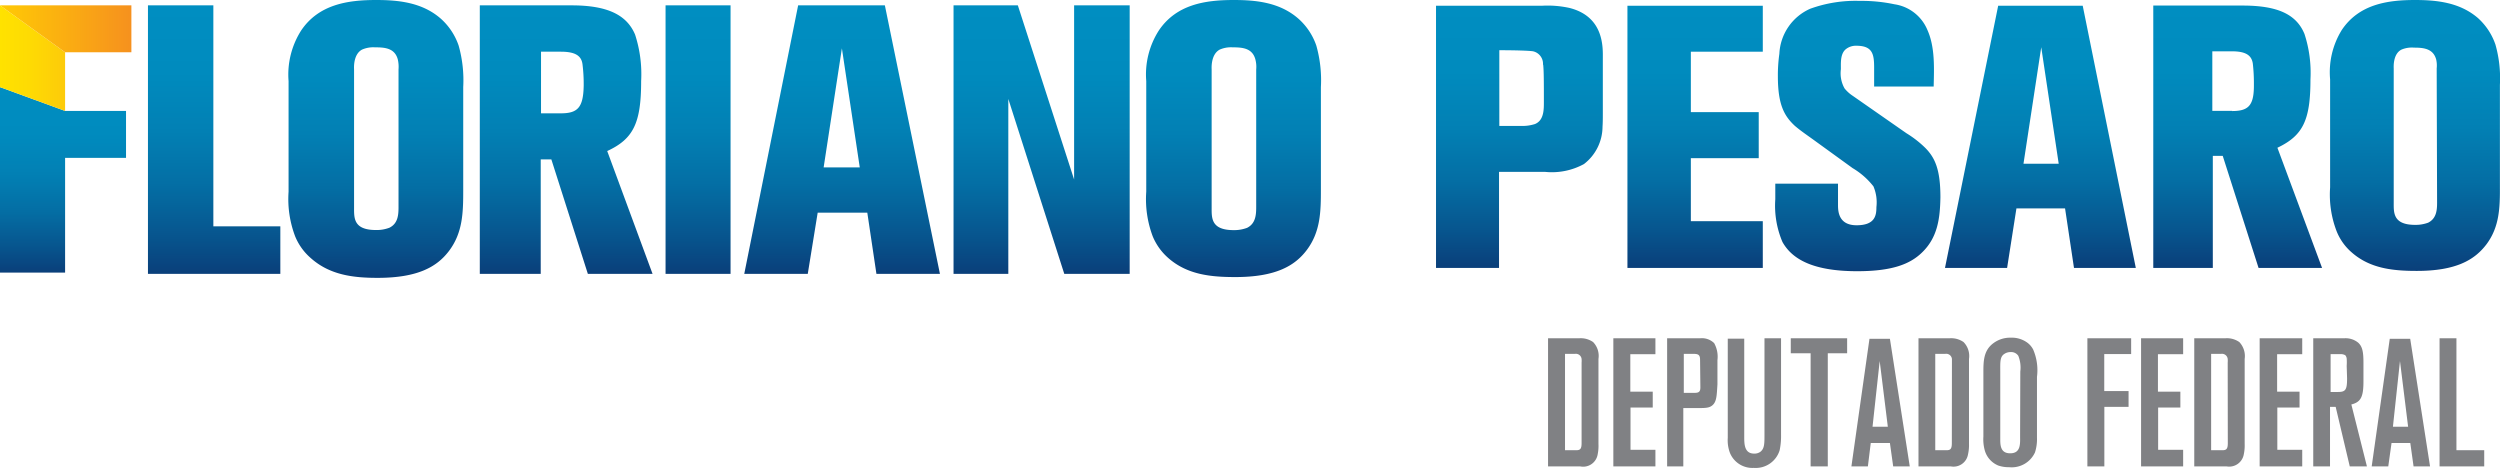 <svg xmlns="http://www.w3.org/2000/svg" xmlns:xlink="http://www.w3.org/1999/xlink" width="251.93" height="47.15" viewBox="0 0 251.93 47.15"><defs><style>.cls-1{fill:#808184}.cls-2{fill:url(#linear-gradient)}.cls-3{fill:url(#linear-gradient-2)}.cls-4{fill:url(#linear-gradient-3)}.cls-5{fill:url(#linear-gradient-4)}.cls-6{fill:url(#linear-gradient-5)}.cls-7{fill:url(#linear-gradient-6)}.cls-8{fill:url(#linear-gradient-7)}.cls-9{fill:url(#linear-gradient-8)}.cls-10{fill:url(#linear-gradient-9)}.cls-11{fill:url(#linear-gradient-10)}.cls-12{fill:url(#linear-gradient-11)}.cls-13{fill:url(#linear-gradient-12)}.cls-14{fill:url(#linear-gradient-13)}.cls-15{fill:url(#linear-gradient-14)}.cls-16{fill:url(#linear-gradient-15)}.cls-17{fill:url(#linear-gradient-16)}</style><linearGradient id="linear-gradient" x1="153.12" y1=".58" x2="153.12" y2="26.96" gradientUnits="userSpaceOnUse"><stop offset="0" stop-color="#008ec1"/><stop offset=".25" stop-color="#008bbe"/><stop offset=".47" stop-color="#0280b4"/><stop offset=".67" stop-color="#046ea4"/><stop offset=".86" stop-color="#07558e"/><stop offset="1" stop-color="#0a3f7a"/></linearGradient><linearGradient id="linear-gradient-2" x1="170.81" y1=".58" x2="170.81" y2="26.96" xlink:href="#linear-gradient"/><linearGradient id="linear-gradient-3" x1="187.2" y1=".09" x2="187.2" y2="27.33" xlink:href="#linear-gradient"/><linearGradient id="linear-gradient-4" x1="205.62" y1=".58" x2="205.62" y2="26.96" xlink:href="#linear-gradient"/><linearGradient id="linear-gradient-5" x1="243.36" y1=".05" x2="243.36" y2="27.3" xlink:href="#linear-gradient"/><linearGradient id="linear-gradient-6" x1="225.47" y1=".58" x2="225.47" y2="26.96" xlink:href="#linear-gradient"/><linearGradient id="linear-gradient-7" x1="6.35" y1="8.78" x2="6.35" y2="27.47" xlink:href="#linear-gradient"/><linearGradient id="linear-gradient-8" y1="5.86" x2="13.24" y2="5.86" gradientUnits="userSpaceOnUse"><stop offset="0" stop-color="#ffe200"/><stop offset=".22" stop-color="#fedb03"/><stop offset=".54" stop-color="#fdc80b"/><stop offset=".91" stop-color="#faa918"/><stop offset="1" stop-color="#f9a11b"/></linearGradient><linearGradient id="linear-gradient-9" y1="2.9" x2="13.24" y2="2.9" gradientUnits="userSpaceOnUse"><stop offset="0" stop-color="#ffca05"/><stop offset="1" stop-color="#f6911e"/></linearGradient><linearGradient id="linear-gradient-10" x1="21.58" y1=".54" x2="21.58" y2="27.6" xlink:href="#linear-gradient"/><linearGradient id="linear-gradient-11" x1="37.88" x2="37.88" y2="27.95" xlink:href="#linear-gradient"/><linearGradient id="linear-gradient-12" x1="57.05" y1=".54" x2="57.05" y2="27.6" xlink:href="#linear-gradient"/><linearGradient id="linear-gradient-13" x1="70.34" y1=".54" x2="70.34" y2="27.6" xlink:href="#linear-gradient"/><linearGradient id="linear-gradient-14" x1="84.8" y1=".54" x2="84.8" y2="27.6" xlink:href="#linear-gradient"/><linearGradient id="linear-gradient-15" x1="104.96" y1=".54" x2="104.96" y2="27.6" xlink:href="#linear-gradient"/><linearGradient id="linear-gradient-16" x1="124.31" x2="124.31" y2="27.95" xlink:href="#linear-gradient"/></defs><title>logo-floriano</title><g id="Layer_2" data-name="Layer 2"><g id="Layer_1-2" data-name="Layer 1"><path class="cls-1" d="M161 45.79a1.48 1.48 0 0 1-1.76 1.21H156V34.09h3.12a2.17 2.17 0 0 1 1.42.38 2 2 0 0 1 .54 1.7v8.56a4.31 4.31 0 0 1-.08 1.06zm-1.62-9.24a2.36 2.36 0 0 0 0-.38.58.58 0 0 0-.67-.51h-1v9.71h1.12c.39 0 .55-.11.55-.71zM162.58 47V34.09h4.24v1.6h-2.53v3.78h2.26v1.6h-2.24v4.26h2.51V47zM172.6 40.81c-.28.26-.6.31-1.28.31h-1.69V47H168V34.09h3.32a1.76 1.76 0 0 1 1.42.49 2.81 2.81 0 0 1 .33 1.71v2.45c-.07 1.07-.07 1.69-.47 2.07zm-1.28-4.52c0-.47-.11-.63-.64-.63h-1v3.93h1.07c.46 0 .6-.12.6-.56zM179.34 45.37a2.52 2.52 0 0 1-2.61 1.78 2.44 2.44 0 0 1-2.4-1.51 3.62 3.62 0 0 1-.22-1.51v-10h1.66V44c0 .73 0 1.71 1 1.71a1 1 0 0 0 .65-.2c.37-.31.39-.76.39-1.62v-9.8h1.67v9.75a6.88 6.88 0 0 1-.14 1.53zM184.19 35.6V47h-1.73V35.6h-2v-1.51h5.68v1.51zM190.78 47l-.33-2.36h-1.93l-.29 2.36h-1.66l1.82-12.86h2.06l2 12.86zm-1.36-10.62L188.7 43h1.54zM198.32 45.79a1.48 1.48 0 0 1-1.73 1.21h-3.26V34.09h3.12a2.17 2.17 0 0 1 1.42.38 2 2 0 0 1 .55 1.7v8.56a4.19 4.19 0 0 1-.1 1.06zm-1.62-9.24v-.38a.58.58 0 0 0-.68-.51h-1v9.71h1.13c.38 0 .54-.11.54-.71zM205.07 45.59a2.58 2.58 0 0 1-2.61 1.49 3.25 3.25 0 0 1-1.07-.16 2.33 2.33 0 0 1-1.39-1.57 4.17 4.17 0 0 1-.13-1.35v-6.41c0-1.15 0-2.26 1-3a2.8 2.8 0 0 1 1.76-.56 2.64 2.64 0 0 1 1.68.51 2 2 0 0 1 .58.69 5.28 5.28 0 0 1 .38 2.75v6.12a4.4 4.4 0 0 1-.2 1.49zm-1.48-8.15a3.19 3.19 0 0 0-.2-1.58.86.86 0 0 0-.78-.38 1.09 1.09 0 0 0-.62.18c-.46.29-.42.82-.42 1.78v6.89c0 .69.11 1.35 1 1.35 1.1 0 1-1 1-1.75zM212.05 35.68v3.73h2.45V41h-2.44v6h-1.71V34.09h4.41v1.59zM215.76 47V34.09H220v1.6h-2.54v3.78h2.26v1.6h-2.24v4.26H220V47zM226.11 45.79a1.49 1.49 0 0 1-1.73 1.21h-3.26V34.09h3.11a2.18 2.18 0 0 1 1.43.38 2.05 2.05 0 0 1 .54 1.7v8.56a4.31 4.31 0 0 1-.09 1.06zm-1.62-9.24a2.36 2.36 0 0 0 0-.38.58.58 0 0 0-.67-.51h-1v9.71h1.13c.39 0 .55-.11.55-.71zM227.71 47V34.09H232v1.6h-2.53v3.78h2.26v1.6h-2.24v4.26H232V47zM236.79 47l-1.42-6h-.57v6h-1.69V34.09h3.11a2 2 0 0 1 1.44.46c.39.38.51.87.51 2v1.89c0 1.57-.27 2.08-1.22 2.32l1.57 6.24zm-.31-10.13a5.24 5.24 0 0 0 0-.74.63.63 0 0 0-.14-.33.94.94 0 0 0-.55-.11h-.93v3.81h.75c.76 0 .91-.22.91-1.37zM243.22 47l-.33-2.36H241l-.33 2.36H239l1.82-12.86h2.06l2 12.86zm-1.37-10.62l-.71 6.62h1.53zM245.84 47V34.09h1.7v11.28h2.8V47z"/><path class="cls-2" d="M161.49 12.76a4.77 4.77 0 0 1-1.87 3.77 6.73 6.73 0 0 1-3.92.79h-4.64V27h-6.35V.58h10.65a10.24 10.24 0 0 1 2.8.22c3.55.9 3.36 4.07 3.36 5.16v5.45c0 .45 0 .9-.03 1.35zm-6-6.24a1.29 1.29 0 0 0-1-1.35c-.41-.07-1.94-.11-3.4-.11v7.63h2.17a4.15 4.15 0 0 0 1.42-.19c.93-.38.9-1.5.9-2.32 0-1.68 0-3.06-.07-3.66z"/><path class="cls-3" d="M164 27V.58h13.64v4.63h-7.25v6.09h6.84v4.64h-6.84v6.35h7.25V27z"/><path class="cls-4" d="M193.67 25.46c-1.2 1.16-3 1.87-6.51 1.87-4.22 0-6.5-1.08-7.54-2.95a9.31 9.31 0 0 1-.72-4.3v-1.57h6.32v2.1c0 .6 0 2.09 1.87 2.09s2-1 2-1.83a4.12 4.12 0 0 0-.3-2.09 7.56 7.56 0 0 0-2.1-1.84l-3.81-2.76c-.67-.49-1.34-.93-2-1.49-1.08-1-1.72-2.14-1.72-5a15.27 15.27 0 0 1 .15-2.27 5.23 5.23 0 0 1 3.11-4.54 13.4 13.4 0 0 1 5-.79 15.8 15.8 0 0 1 3.48.34A4.26 4.26 0 0 1 194.22 3c.79 1.75.68 3.85.64 5.72h-6v-1.9c0-1.35-.15-2.21-1.79-2.21a1.62 1.62 0 0 0-1 .3c-.63.45-.56 1.38-.56 2.06a3.1 3.1 0 0 0 .37 1.94 3.59 3.59 0 0 0 .83.75l5.41 3.77a10.51 10.51 0 0 1 1.88 1.46c1 1 1.54 2.2 1.54 5-.04 2.11-.27 4.04-1.87 5.57z"/><path class="cls-5" d="M209 27l-.9-6h-4.9l-.94 6H196L201.36.58h8.52L215.23 27zm-3.3-22.24l-1.79 11.74h3.55z"/><path class="cls-6" d="M250.55 24.64c-1.2 1.57-3.07 2.66-7 2.66-2.39 0-4.71-.23-6.57-1.87a5.5 5.5 0 0 1-1.53-2.17 10.25 10.25 0 0 1-.64-4.37V8A8.09 8.09 0 0 1 236 3c1.72-2.54 4.52-3 7.36-3 2.28 0 4.56.27 6.36 1.83a6.38 6.38 0 0 1 1.75 2.66 12.46 12.46 0 0 1 .45 4.07V18.7c.01 2.17-.02 4.15-1.37 5.94zm-5-17.75a2.75 2.75 0 0 0-.05-.89c-.3-1.12-1.31-1.2-2.24-1.2A2.68 2.68 0 0 0 242 5c-.89.45-.78 1.83-.78 1.9v13.52c0 1-.08 2.24 2.16 2.24a3.62 3.62 0 0 0 1.31-.22c.82-.41.9-1.23.9-2z"/><path class="cls-7" d="M232.83 8a12.66 12.66 0 0 0-.6-4.57c-.82-2-2.73-2.87-6.24-2.87h-9V27h6V15.71h1L227.6 27h6.4l-4.5-12.11c2.58-1.23 3.33-2.77 3.33-6.89zm-7.89 3.17h-2v-6h1.95c1.38 0 2 .37 2.13 1.23a17.4 17.4 0 0 1 .11 2.1c.02 2.09-.5 2.69-2.19 2.69z"/><path class="cls-8" d="M0 27.47h6.56V15.91h6.14v-4.73H6.56L0 8.78v18.69z"/><path class="cls-9" d="M6.56 5.27L0 .54v8.24l6.56 2.4V5.27z"/><path class="cls-10" d="M13.24 5.27V.54H0l6.56 4.73h6.68z"/><path class="cls-11" d="M21.5.54h-6.59V27.6h13.34v-4.79H21.5V.54z"/><path class="cls-12" d="M44.42 1.88C42.58.27 40.24 0 37.9 0c-2.9 0-5.79.46-7.55 3.07a8.27 8.27 0 0 0-1.27 5.1v11.15a10.6 10.6 0 0 0 .66 4.49A5.79 5.79 0 0 0 31.31 26c1.92 1.72 4.29 2 6.74 2 4.07 0 6-1.12 7.21-2.73 1.38-1.84 1.42-3.87 1.42-6.09V8.78a12.86 12.86 0 0 0-.46-4.18 6.4 6.4 0 0 0-1.8-2.72zm-4.26 19c0 .81-.07 1.65-.92 2.07a3.63 3.63 0 0 1-1.34.23c-2.3 0-2.22-1.22-2.22-2.3V7c0-.08-.12-1.5.8-2a2.82 2.82 0 0 1 1.31-.23c1 0 2 .08 2.3 1.23a3.29 3.29 0 0 1 .07 1z"/><path class="cls-13" d="M64.61 8.17A12.93 12.93 0 0 0 64 3.49c-.84-2-2.8-2.95-6.4-2.95h-9.25V27.6h6.14V16.06h1.07l3.68 11.54h6.52l-4.57-12.38c2.65-1.22 3.42-2.84 3.42-7.05zm-8.09 3.25h-2V5.21h2c1.42 0 2.07.39 2.18 1.27a16.16 16.16 0 0 1 .12 2.15c-.04 2.18-.58 2.79-2.3 2.79z"/><path class="cls-14" d="M67.07.54h6.55V27.6h-6.55z"/><path class="cls-15" d="M80.43.54L75 27.6h6.4l1-6.17h5l.92 6.17h6.4L89.17.54zM83 16.87l1.84-12 1.8 12z"/><path class="cls-16" d="M108.24 18.09L102.57.54h-6.48V27.6h5.52V9.97l5.64 17.63h6.59V.54h-5.6v17.55z"/><path class="cls-17" d="M132.65 4.6a6.39 6.39 0 0 0-1.81-2.72C129 .27 126.67 0 124.33 0c-2.92 0-5.79.46-7.55 3.07a8.21 8.21 0 0 0-1.27 5.1v11.15a10.63 10.63 0 0 0 .65 4.49 5.9 5.9 0 0 0 1.57 2.19c1.92 1.69 4.3 1.92 6.75 1.92 4.06 0 6-1.12 7.21-2.73 1.38-1.84 1.42-3.87 1.42-6.09V8.78a12.86 12.86 0 0 0-.46-4.18zm-6.06 16.29c0 .81-.08 1.65-.92 2.07a3.66 3.66 0 0 1-1.34.23c-2.3 0-2.23-1.22-2.23-2.3V7c0-.08-.11-1.5.81-2a2.8 2.8 0 0 1 1.3-.23c1 0 2 .08 2.3 1.23a2.89 2.89 0 0 1 .08 1z"/></g></g></svg>